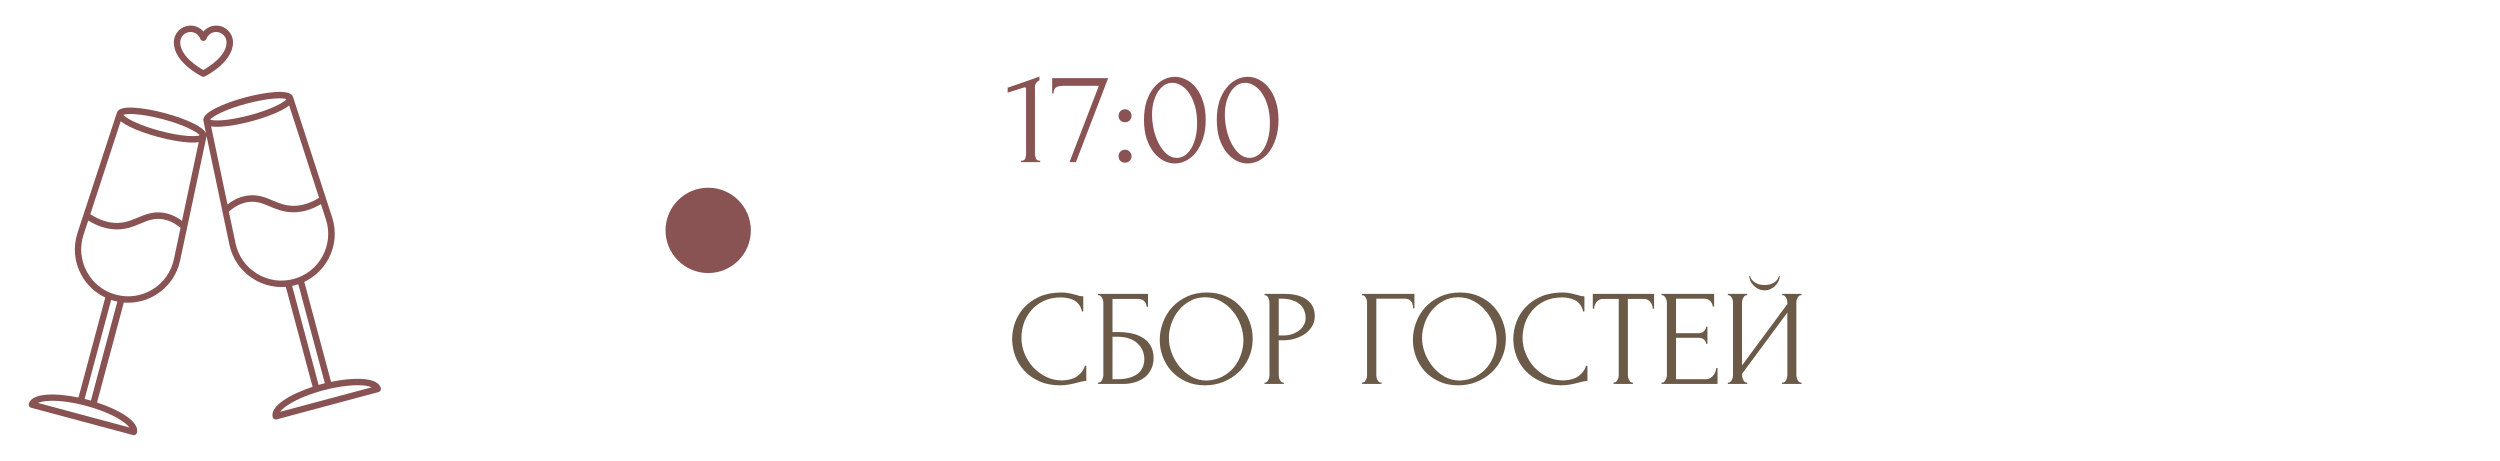 <?xml version="1.0" encoding="UTF-8"?> <svg xmlns="http://www.w3.org/2000/svg" width="293" height="54" viewBox="0 0 293 54" fill="none"><path d="M23.663 8.963C23.719 8.991 23.775 9 23.831 9C23.887 9 23.944 8.991 24 8.963C24.131 8.897 27.309 7.303 27.309 4.969C27.309 3.881 26.428 3 25.341 3C24.75 3 24.206 3.263 23.841 3.694C23.475 3.263 22.931 3 22.341 3C21.253 3 20.372 3.881 20.372 4.969C20.363 7.303 23.522 8.897 23.663 8.963ZM22.331 3.75C22.847 3.75 23.306 4.069 23.475 4.556C23.531 4.706 23.672 4.8 23.831 4.8C23.991 4.8 24.131 4.697 24.188 4.556C24.366 4.078 24.825 3.75 25.331 3.75C26.006 3.75 26.55 4.294 26.55 4.969C26.55 6.572 24.441 7.856 23.831 8.203C23.222 7.866 21.122 6.572 21.122 4.969C21.113 4.294 21.666 3.75 22.331 3.75Z" fill="url(#paint0_linear_18001_36204)"></path><path d="M44.634 45.487C44.513 45.019 43.987 44.456 42.188 44.4C41.212 44.372 40.041 44.494 38.803 44.756L35.663 33.038C36.853 32.475 37.828 31.556 38.475 30.375C39.3 28.856 39.459 27.113 38.925 25.472L34.341 11.353C34.172 10.903 33.544 10.716 32.344 10.781C31.341 10.838 30.056 11.062 28.725 11.419C27.394 11.775 26.166 12.225 25.275 12.675C24.216 13.219 23.756 13.697 23.841 14.166L24.141 15.609C23.981 15.262 23.531 14.906 22.762 14.512C21.872 14.053 20.644 13.613 19.312 13.256C17.981 12.9 16.697 12.675 15.694 12.619C14.503 12.553 13.866 12.741 13.706 13.191L9.084 27.291C8.55 28.941 8.7 30.684 9.525 32.203C10.172 33.394 11.147 34.312 12.338 34.866L9.197 46.594C6.403 46.003 3.713 46.069 3.375 47.325C3.347 47.419 3.366 47.522 3.413 47.606C3.459 47.691 3.544 47.756 3.638 47.784L15.591 50.991C15.619 51 15.656 51 15.684 51C15.75 51 15.816 50.981 15.872 50.953C15.956 50.906 16.022 50.822 16.05 50.728C16.387 49.462 14.091 48.066 11.372 47.175L14.512 35.456C14.681 35.475 14.859 35.475 15.028 35.475C16.163 35.475 17.278 35.166 18.272 34.547C19.744 33.647 20.756 32.212 21.113 30.525L24.197 16.012C24.206 15.984 24.206 15.956 24.206 15.928L26.887 28.678C27.244 30.375 28.256 31.809 29.728 32.709C30.722 33.319 31.847 33.638 32.981 33.638C33.15 33.638 33.328 33.628 33.497 33.619L36.638 45.337C33.919 46.228 31.622 47.625 31.959 48.891C31.988 48.984 32.044 49.069 32.138 49.116C32.194 49.153 32.259 49.163 32.325 49.163C32.353 49.163 32.391 49.163 32.419 49.153L44.372 45.947C44.569 45.891 44.681 45.684 44.634 45.487ZM15.881 13.387C16.8 13.453 17.944 13.669 19.106 13.978C20.269 14.287 21.375 14.681 22.2 15.075C22.969 15.45 23.297 15.722 23.409 15.853C23.25 15.919 22.828 15.994 21.975 15.928C21.056 15.863 19.913 15.647 18.75 15.338C17.587 15.028 16.481 14.634 15.656 14.241C14.887 13.866 14.559 13.594 14.447 13.463C14.606 13.397 15.028 13.322 15.881 13.387ZM14.147 14.213C14.381 14.4 14.7 14.597 15.103 14.803C15.994 15.262 17.222 15.703 18.553 16.059C19.884 16.416 21.169 16.641 22.172 16.697C22.322 16.706 22.462 16.706 22.594 16.706C22.866 16.706 23.091 16.688 23.288 16.659L21.328 25.884C20.578 25.322 19.772 24.994 18.947 24.909C17.831 24.797 16.988 25.153 16.163 25.5C15.441 25.8 14.691 26.119 13.725 26.128C12.703 26.137 11.644 25.791 10.584 25.106L14.147 14.213ZM15.169 50.1L4.444 47.222C4.734 47.1 5.194 47.006 5.841 46.978C7.022 46.941 8.541 47.147 10.097 47.569C11.662 47.991 13.069 48.562 14.081 49.191C14.625 49.538 14.981 49.847 15.169 50.1ZM10.65 46.95C10.528 46.913 10.406 46.884 10.284 46.847C10.162 46.809 10.041 46.781 9.919 46.753L13.031 35.147C13.153 35.184 13.266 35.222 13.387 35.259C13.509 35.288 13.631 35.316 13.753 35.344L10.65 46.95ZM20.381 30.375C20.062 31.866 19.181 33.122 17.878 33.919C16.584 34.716 15.056 34.931 13.584 34.538C12.113 34.144 10.903 33.188 10.181 31.847C9.459 30.506 9.319 28.969 9.788 27.525L10.341 25.847C11.466 26.531 12.591 26.887 13.697 26.887H13.734C14.859 26.878 15.713 26.522 16.462 26.203C17.259 25.866 17.953 25.575 18.872 25.669C19.669 25.753 20.438 26.1 21.159 26.709L20.381 30.375ZM37.397 23.184C36.384 23.803 35.391 24.122 34.416 24.122C34.406 24.122 34.397 24.122 34.388 24.122C33.413 24.113 32.672 23.803 31.95 23.494C31.134 23.147 30.281 22.791 29.166 22.903C28.284 22.988 27.45 23.353 26.663 23.962L24.741 14.812C24.938 14.841 25.172 14.859 25.444 14.859C25.575 14.859 25.716 14.859 25.866 14.85C26.869 14.794 28.153 14.569 29.484 14.213C30.816 13.856 32.044 13.406 32.934 12.956C33.337 12.75 33.656 12.553 33.891 12.366L37.397 23.184ZM25.828 13.238C26.653 12.844 27.75 12.45 28.922 12.141C30.094 11.831 31.238 11.616 32.147 11.55C33 11.484 33.422 11.559 33.581 11.625C33.469 11.756 33.15 12.037 32.372 12.403C31.547 12.797 30.45 13.191 29.278 13.5C28.106 13.809 26.962 14.025 26.053 14.091C25.2 14.156 24.778 14.081 24.619 14.016C24.722 13.884 25.05 13.613 25.828 13.238ZM30.113 32.072C28.819 31.275 27.928 30.019 27.609 28.528L26.822 24.806C27.581 24.131 28.387 23.747 29.222 23.663C30.15 23.569 30.834 23.859 31.631 24.197C32.381 24.516 33.234 24.872 34.359 24.881H34.397C35.456 24.881 36.534 24.562 37.612 23.925L38.194 25.706C38.663 27.15 38.522 28.688 37.8 30.019C37.078 31.359 35.869 32.306 34.397 32.7C32.944 33.094 31.416 32.869 30.113 32.072ZM34.237 33.506L34.603 33.422C34.725 33.394 34.847 33.356 34.959 33.309L38.072 44.916C37.95 44.944 37.828 44.981 37.706 45.009C37.584 45.038 37.462 45.075 37.341 45.112L34.237 33.506ZM32.831 48.263C33.019 48.009 33.366 47.7 33.919 47.362C34.922 46.734 36.337 46.163 37.903 45.741C39.347 45.356 40.744 45.15 41.878 45.15H42.159C42.806 45.169 43.266 45.263 43.556 45.394L32.831 48.263Z" fill="url(#paint1_linear_18001_36204)"></path><circle cx="83" cy="27" r="5" fill="url(#paint2_linear_18001_36204)"></circle><path d="M119.664 19V18.84C119.92 18.84 120.08 18.765 120.144 18.616C120.219 18.456 120.256 18.269 120.256 18.056V10.392C120.256 10.285 120.203 10.232 120.096 10.232C120.053 10.232 119.995 10.248 119.92 10.28L118.096 10.856V10.28L121.824 8.984V9.416C121.653 9.491 121.515 9.608 121.408 9.768C121.312 9.928 121.275 10.115 121.296 10.328V17.992C121.296 18.216 121.333 18.413 121.408 18.584C121.483 18.755 121.653 18.84 121.92 18.84V19H119.664ZM126.099 19H125.347L128.787 10.056H124.611C124.483 10.056 124.35 10.067 124.211 10.088C124.083 10.099 123.96 10.136 123.843 10.2C123.736 10.253 123.646 10.344 123.571 10.472C123.507 10.589 123.475 10.749 123.475 10.952H123.315V9.16H129.875L126.099 19ZM131.098 13.576C131.098 13.363 131.167 13.181 131.306 13.032C131.455 12.883 131.636 12.808 131.85 12.808C132.063 12.808 132.244 12.883 132.394 13.032C132.543 13.181 132.618 13.363 132.618 13.576C132.618 13.789 132.543 13.971 132.394 14.12C132.244 14.259 132.063 14.328 131.85 14.328C131.636 14.328 131.455 14.259 131.306 14.12C131.167 13.971 131.098 13.789 131.098 13.576ZM131.098 18.312C131.098 18.099 131.167 17.917 131.306 17.768C131.455 17.619 131.636 17.544 131.85 17.544C132.063 17.544 132.244 17.619 132.394 17.768C132.543 17.917 132.618 18.099 132.618 18.312C132.618 18.525 132.543 18.707 132.394 18.856C132.244 18.995 132.063 19.064 131.85 19.064C131.636 19.064 131.455 18.995 131.306 18.856C131.167 18.707 131.098 18.525 131.098 18.312ZM134.076 14.04C134.076 13.219 134.178 12.493 134.38 11.864C134.594 11.235 134.871 10.712 135.212 10.296C135.554 9.869 135.938 9.549 136.364 9.336C136.802 9.112 137.244 9 137.692 9C138.14 9 138.583 9.112 139.02 9.336C139.458 9.549 139.842 9.869 140.172 10.296C140.514 10.712 140.786 11.235 140.988 11.864C141.202 12.493 141.308 13.219 141.308 14.04C141.308 14.872 141.202 15.608 140.988 16.248C140.786 16.877 140.514 17.411 140.172 17.848C139.842 18.275 139.458 18.6 139.02 18.824C138.583 19.048 138.14 19.16 137.692 19.16C137.244 19.16 136.802 19.048 136.364 18.824C135.938 18.6 135.554 18.275 135.212 17.848C134.871 17.411 134.594 16.877 134.38 16.248C134.178 15.608 134.076 14.872 134.076 14.04ZM140.3 14.456C140.3 13.688 140.215 13.011 140.044 12.424C139.874 11.827 139.65 11.331 139.372 10.936C139.106 10.531 138.796 10.227 138.444 10.024C138.103 9.811 137.751 9.704 137.388 9.704C137.026 9.704 136.695 9.811 136.396 10.024C136.108 10.227 135.863 10.499 135.66 10.84C135.458 11.181 135.298 11.576 135.18 12.024C135.074 12.472 135.02 12.941 135.02 13.432C135.02 14.019 135.09 14.616 135.228 15.224C135.367 15.821 135.564 16.365 135.82 16.856C136.076 17.336 136.38 17.731 136.732 18.04C137.095 18.349 137.49 18.504 137.916 18.504C138.226 18.504 138.524 18.419 138.812 18.248C139.1 18.067 139.351 17.805 139.564 17.464C139.788 17.123 139.964 16.701 140.092 16.2C140.231 15.699 140.3 15.117 140.3 14.456ZM142.608 14.04C142.608 13.219 142.709 12.493 142.912 11.864C143.125 11.235 143.402 10.712 143.744 10.296C144.085 9.869 144.469 9.549 144.896 9.336C145.333 9.112 145.776 9 146.224 9C146.672 9 147.114 9.112 147.552 9.336C147.989 9.549 148.373 9.869 148.704 10.296C149.045 10.712 149.317 11.235 149.52 11.864C149.733 12.493 149.84 13.219 149.84 14.04C149.84 14.872 149.733 15.608 149.52 16.248C149.317 16.877 149.045 17.411 148.704 17.848C148.373 18.275 147.989 18.6 147.552 18.824C147.114 19.048 146.672 19.16 146.224 19.16C145.776 19.16 145.333 19.048 144.896 18.824C144.469 18.6 144.085 18.275 143.744 17.848C143.402 17.411 143.125 16.877 142.912 16.248C142.709 15.608 142.608 14.872 142.608 14.04ZM148.832 14.456C148.832 13.688 148.746 13.011 148.576 12.424C148.405 11.827 148.181 11.331 147.904 10.936C147.637 10.531 147.328 10.227 146.976 10.024C146.634 9.811 146.282 9.704 145.92 9.704C145.557 9.704 145.226 9.811 144.928 10.024C144.64 10.227 144.394 10.499 144.192 10.84C143.989 11.181 143.829 11.576 143.712 12.024C143.605 12.472 143.552 12.941 143.552 13.432C143.552 14.019 143.621 14.616 143.76 15.224C143.898 15.821 144.096 16.365 144.352 16.856C144.608 17.336 144.912 17.731 145.264 18.04C145.626 18.349 146.021 18.504 146.448 18.504C146.757 18.504 147.056 18.419 147.344 18.248C147.632 18.067 147.882 17.805 148.096 17.464C148.32 17.123 148.496 16.701 148.624 16.2C148.762 15.699 148.832 15.117 148.832 14.456Z" fill="url(#paint3_linear_18001_36204)"></path><path d="M124.352 34.856C123.563 34.856 122.875 35 122.288 35.288C121.712 35.565 121.232 35.933 120.848 36.392C120.464 36.84 120.176 37.347 119.984 37.912C119.803 38.477 119.712 39.037 119.712 39.592C119.712 40.221 119.835 40.84 120.08 41.448C120.325 42.045 120.661 42.579 121.088 43.048C121.525 43.507 122.032 43.88 122.608 44.168C123.184 44.445 123.808 44.584 124.48 44.584C124.672 44.584 124.896 44.563 125.152 44.52C125.419 44.477 125.68 44.397 125.936 44.28C126.192 44.152 126.427 43.976 126.64 43.752C126.864 43.528 127.035 43.235 127.152 42.872H127.312V44.648C127.152 44.648 126.981 44.669 126.8 44.712C126.629 44.755 126.437 44.803 126.224 44.856C125.947 44.931 125.637 45 125.296 45.064C124.965 45.128 124.613 45.16 124.24 45.16C123.312 45.16 122.496 45 121.792 44.68C121.088 44.36 120.501 43.944 120.032 43.432C119.563 42.92 119.211 42.344 118.976 41.704C118.741 41.053 118.624 40.397 118.624 39.736C118.624 39.075 118.741 38.419 118.976 37.768C119.211 37.117 119.568 36.536 120.048 36.024C120.528 35.501 121.131 35.08 121.856 34.76C122.581 34.44 123.435 34.28 124.416 34.28C124.768 34.28 125.083 34.312 125.36 34.376C125.648 34.44 125.904 34.504 126.128 34.568C126.288 34.621 126.432 34.664 126.56 34.696C126.699 34.717 126.832 34.728 126.96 34.728V36.504H126.8C126.736 36.173 126.619 35.901 126.448 35.688C126.277 35.464 126.075 35.293 125.84 35.176C125.616 35.059 125.371 34.979 125.104 34.936C124.848 34.883 124.597 34.856 124.352 34.856ZM128.689 44.84H128.769C128.854 44.84 128.929 44.813 128.993 44.76C129.057 44.696 129.11 44.621 129.153 44.536C129.206 44.451 129.243 44.36 129.265 44.264C129.297 44.168 129.313 44.077 129.313 43.992V35.432C129.313 35.357 129.297 35.272 129.265 35.176C129.243 35.08 129.206 34.989 129.153 34.904C129.11 34.819 129.057 34.749 128.993 34.696C128.929 34.632 128.854 34.6 128.769 34.6H128.689V34.44H134.545V35.96H134.385C134.385 35.715 134.299 35.501 134.129 35.32C133.958 35.128 133.697 35.032 133.345 35.032H130.385V38.92H131.121C131.611 38.92 132.097 38.968 132.577 39.064C133.067 39.16 133.505 39.325 133.889 39.56C134.283 39.784 134.598 40.093 134.833 40.488C135.078 40.883 135.201 41.379 135.201 41.976C135.201 42.445 135.11 42.867 134.929 43.24C134.758 43.613 134.513 43.933 134.193 44.2C133.873 44.456 133.489 44.653 133.041 44.792C132.603 44.931 132.123 45 131.601 45H128.689V44.84ZM131.009 44.44C131.542 44.44 132.001 44.381 132.385 44.264C132.779 44.147 133.105 43.987 133.361 43.784C133.617 43.571 133.803 43.325 133.921 43.048C134.049 42.76 134.113 42.451 134.113 42.12C134.113 41.341 133.835 40.707 133.281 40.216C132.726 39.715 131.937 39.464 130.913 39.464H130.385V44.44H131.009ZM141.44 34.28C142.272 34.28 143.019 34.429 143.68 34.728C144.341 35.016 144.901 35.411 145.36 35.912C145.829 36.403 146.187 36.979 146.432 37.64C146.688 38.291 146.816 38.973 146.816 39.688C146.816 40.488 146.667 41.224 146.368 41.896C146.08 42.568 145.68 43.144 145.168 43.624C144.656 44.104 144.059 44.483 143.376 44.76C142.704 45.027 141.984 45.16 141.216 45.16C140.395 45.16 139.653 45.011 138.992 44.712C138.341 44.413 137.787 44.019 137.328 43.528C136.88 43.037 136.533 42.472 136.288 41.832C136.043 41.192 135.92 40.525 135.92 39.832C135.92 39.149 136.043 38.477 136.288 37.816C136.533 37.144 136.891 36.547 137.36 36.024C137.84 35.501 138.421 35.08 139.104 34.76C139.787 34.44 140.565 34.28 141.44 34.28ZM141.424 44.6C142.139 44.568 142.763 44.408 143.296 44.12C143.84 43.821 144.293 43.448 144.656 43C145.019 42.541 145.285 42.04 145.456 41.496C145.637 40.952 145.728 40.413 145.728 39.88C145.728 39.293 145.621 38.701 145.408 38.104C145.195 37.507 144.891 36.968 144.496 36.488C144.101 35.997 143.627 35.603 143.072 35.304C142.528 34.995 141.915 34.84 141.232 34.84C140.571 34.84 139.979 34.989 139.456 35.288C138.933 35.576 138.485 35.949 138.112 36.408C137.749 36.867 137.472 37.379 137.28 37.944C137.088 38.509 136.992 39.064 136.992 39.608C136.992 40.195 137.104 40.787 137.328 41.384C137.552 41.971 137.861 42.504 138.256 42.984C138.651 43.464 139.115 43.853 139.648 44.152C140.192 44.451 140.784 44.6 141.424 44.6ZM148.204 34.44H150.476C151.66 34.44 152.556 34.669 153.164 35.128C153.783 35.576 154.092 36.216 154.092 37.048C154.092 37.496 153.985 37.896 153.772 38.248C153.559 38.6 153.276 38.899 152.924 39.144C152.583 39.379 152.193 39.56 151.756 39.688C151.329 39.816 150.903 39.88 150.476 39.88H149.868V43.96C149.868 44.045 149.879 44.141 149.9 44.248C149.921 44.344 149.953 44.435 149.996 44.52C150.049 44.605 150.103 44.68 150.156 44.744C150.22 44.808 150.295 44.84 150.38 44.84H150.46V45H148.204V44.84H148.284C148.359 44.84 148.428 44.808 148.492 44.744C148.556 44.68 148.609 44.605 148.652 44.52C148.695 44.435 148.727 44.344 148.748 44.248C148.769 44.141 148.78 44.045 148.78 43.96V35.432C148.78 35.283 148.737 35.112 148.652 34.92C148.567 34.728 148.444 34.621 148.284 34.6H148.204V34.44ZM149.868 35V39.32H150.348C150.775 39.32 151.153 39.261 151.484 39.144C151.825 39.027 152.108 38.872 152.332 38.68C152.556 38.488 152.727 38.269 152.844 38.024C152.961 37.779 153.02 37.528 153.02 37.272C153.02 36.963 152.967 36.675 152.86 36.408C152.764 36.131 152.599 35.891 152.364 35.688C152.14 35.475 151.841 35.309 151.468 35.192C151.095 35.064 150.636 35 150.092 35H149.868ZM161.835 44.84H161.915V45H159.611V44.84H159.691C159.776 44.84 159.851 44.813 159.915 44.76C159.979 44.696 160.032 44.621 160.075 44.536C160.128 44.451 160.165 44.36 160.187 44.264C160.208 44.168 160.219 44.077 160.219 43.992V35.432C160.219 35.357 160.208 35.272 160.187 35.176C160.165 35.08 160.128 34.989 160.075 34.904C160.032 34.819 159.979 34.749 159.915 34.696C159.851 34.632 159.776 34.6 159.691 34.6H159.611V34.44H165.771V36.136H165.611C165.611 35.752 165.525 35.469 165.355 35.288C165.195 35.096 164.939 35 164.587 35H161.307V43.992C161.307 44.077 161.317 44.168 161.339 44.264C161.36 44.36 161.392 44.451 161.435 44.536C161.488 44.621 161.547 44.696 161.611 44.76C161.675 44.813 161.749 44.84 161.835 44.84ZM171.112 34.28C171.944 34.28 172.691 34.429 173.352 34.728C174.013 35.016 174.573 35.411 175.032 35.912C175.501 36.403 175.859 36.979 176.104 37.64C176.36 38.291 176.488 38.973 176.488 39.688C176.488 40.488 176.339 41.224 176.04 41.896C175.752 42.568 175.352 43.144 174.84 43.624C174.328 44.104 173.731 44.483 173.048 44.76C172.376 45.027 171.656 45.16 170.888 45.16C170.067 45.16 169.325 45.011 168.664 44.712C168.013 44.413 167.459 44.019 167 43.528C166.552 43.037 166.205 42.472 165.96 41.832C165.715 41.192 165.592 40.525 165.592 39.832C165.592 39.149 165.715 38.477 165.96 37.816C166.205 37.144 166.563 36.547 167.032 36.024C167.512 35.501 168.093 35.08 168.776 34.76C169.459 34.44 170.237 34.28 171.112 34.28ZM171.096 44.6C171.811 44.568 172.435 44.408 172.968 44.12C173.512 43.821 173.965 43.448 174.328 43C174.691 42.541 174.957 42.04 175.128 41.496C175.309 40.952 175.4 40.413 175.4 39.88C175.4 39.293 175.293 38.701 175.08 38.104C174.867 37.507 174.563 36.968 174.168 36.488C173.773 35.997 173.299 35.603 172.744 35.304C172.2 34.995 171.587 34.84 170.904 34.84C170.243 34.84 169.651 34.989 169.128 35.288C168.605 35.576 168.157 35.949 167.784 36.408C167.421 36.867 167.144 37.379 166.952 37.944C166.76 38.509 166.664 39.064 166.664 39.608C166.664 40.195 166.776 40.787 167 41.384C167.224 41.971 167.533 42.504 167.928 42.984C168.323 43.464 168.787 43.853 169.32 44.152C169.864 44.451 170.456 44.6 171.096 44.6ZM183.086 34.856C182.297 34.856 181.609 35 181.022 35.288C180.446 35.565 179.966 35.933 179.582 36.392C179.198 36.84 178.91 37.347 178.718 37.912C178.537 38.477 178.446 39.037 178.446 39.592C178.446 40.221 178.569 40.84 178.814 41.448C179.06 42.045 179.396 42.579 179.822 43.048C180.26 43.507 180.766 43.88 181.342 44.168C181.918 44.445 182.542 44.584 183.214 44.584C183.406 44.584 183.63 44.563 183.886 44.52C184.153 44.477 184.414 44.397 184.67 44.28C184.926 44.152 185.161 43.976 185.374 43.752C185.598 43.528 185.769 43.235 185.886 42.872H186.046V44.648C185.886 44.648 185.716 44.669 185.534 44.712C185.364 44.755 185.172 44.803 184.958 44.856C184.681 44.931 184.372 45 184.03 45.064C183.7 45.128 183.348 45.16 182.974 45.16C182.046 45.16 181.23 45 180.526 44.68C179.822 44.36 179.236 43.944 178.766 43.432C178.297 42.92 177.945 42.344 177.71 41.704C177.476 41.053 177.358 40.397 177.358 39.736C177.358 39.075 177.476 38.419 177.71 37.768C177.945 37.117 178.302 36.536 178.782 36.024C179.262 35.501 179.865 35.08 180.59 34.76C181.316 34.44 182.169 34.28 183.15 34.28C183.502 34.28 183.817 34.312 184.094 34.376C184.382 34.44 184.638 34.504 184.862 34.568C185.022 34.621 185.166 34.664 185.294 34.696C185.433 34.717 185.566 34.728 185.694 34.728V36.504H185.534C185.47 36.173 185.353 35.901 185.182 35.688C185.012 35.464 184.809 35.293 184.574 35.176C184.35 35.059 184.105 34.979 183.838 34.936C183.582 34.883 183.332 34.856 183.086 34.856ZM191.299 44.84H191.379V45H189.107V44.84H189.187C189.273 44.84 189.347 44.808 189.411 44.744C189.475 44.68 189.529 44.605 189.571 44.52C189.625 44.435 189.662 44.344 189.683 44.248C189.705 44.141 189.715 44.045 189.715 43.96V35.032H187.859C187.689 35.032 187.539 35.069 187.411 35.144C187.283 35.219 187.177 35.315 187.091 35.432C187.006 35.539 186.942 35.661 186.899 35.8C186.857 35.928 186.835 36.056 186.835 36.184H186.675V34.44H193.859V36.184H193.699C193.699 36.056 193.678 35.928 193.635 35.8C193.593 35.661 193.529 35.539 193.443 35.432C193.358 35.315 193.251 35.219 193.123 35.144C192.995 35.069 192.846 35.032 192.675 35.032H190.787V43.96C190.787 44.045 190.798 44.141 190.819 44.248C190.841 44.344 190.873 44.435 190.915 44.52C190.969 44.605 191.022 44.68 191.075 44.744C191.139 44.808 191.214 44.84 191.299 44.84ZM194.736 44.84H194.816C194.901 44.84 194.976 44.813 195.04 44.76C195.104 44.696 195.157 44.621 195.2 44.536C195.253 44.451 195.29 44.36 195.312 44.264C195.344 44.168 195.36 44.077 195.36 43.992V35.432C195.36 35.357 195.344 35.272 195.312 35.176C195.29 35.08 195.253 34.989 195.2 34.904C195.157 34.819 195.104 34.749 195.04 34.696C194.976 34.632 194.901 34.6 194.816 34.6H194.736V34.44H200.896V35.928H200.736C200.714 35.683 200.618 35.469 200.448 35.288C200.277 35.096 200.01 35 199.648 35H196.432V39.048H199.088C199.333 39.048 199.536 38.973 199.696 38.824C199.866 38.675 199.952 38.499 199.952 38.296H200.112V40.296H199.952C199.952 40.104 199.872 39.939 199.712 39.8C199.552 39.661 199.344 39.592 199.088 39.592H196.432V44.44H199.936C200.138 44.44 200.314 44.392 200.464 44.296C200.613 44.2 200.736 44.088 200.832 43.96C200.938 43.821 201.013 43.677 201.056 43.528C201.109 43.368 201.136 43.235 201.136 43.128H201.296V45H194.736V44.84ZM208.597 32.344C208.597 32.525 208.555 32.712 208.469 32.904C208.384 33.096 208.261 33.277 208.101 33.448C207.952 33.619 207.765 33.757 207.541 33.864C207.328 33.971 207.088 34.024 206.821 34.024C206.565 34.024 206.325 33.976 206.101 33.88C205.888 33.773 205.701 33.64 205.541 33.48C205.381 33.32 205.253 33.139 205.157 32.936C205.061 32.733 205.013 32.536 205.013 32.344H205.109C205.12 32.408 205.152 32.499 205.205 32.616C205.269 32.733 205.365 32.851 205.493 32.968C205.621 33.085 205.792 33.187 206.005 33.272C206.219 33.357 206.485 33.4 206.805 33.4C207.136 33.4 207.403 33.357 207.605 33.272C207.819 33.187 207.989 33.085 208.117 32.968C208.245 32.851 208.336 32.733 208.389 32.616C208.443 32.499 208.48 32.408 208.501 32.344H208.597ZM208.869 44.84H208.949C209.035 44.84 209.109 44.813 209.173 44.76C209.237 44.696 209.291 44.621 209.333 44.536C209.387 44.44 209.424 44.344 209.445 44.248C209.467 44.141 209.477 44.045 209.477 43.96V36.632L204.165 43.816V43.96C204.165 44.045 204.176 44.141 204.197 44.248C204.229 44.344 204.267 44.435 204.309 44.52C204.352 44.605 204.405 44.68 204.469 44.744C204.533 44.808 204.608 44.84 204.693 44.84H204.773V45H202.501V44.84H202.581C202.667 44.84 202.741 44.813 202.805 44.76C202.869 44.696 202.923 44.621 202.965 44.536C203.019 44.44 203.056 44.344 203.077 44.248C203.099 44.141 203.109 44.045 203.109 43.96V35.432C203.109 35.357 203.099 35.272 203.077 35.176C203.056 35.08 203.019 34.989 202.965 34.904C202.923 34.819 202.869 34.749 202.805 34.696C202.741 34.632 202.667 34.6 202.581 34.6H202.501V34.44H204.773V34.6H204.645C204.571 34.611 204.501 34.648 204.437 34.712C204.384 34.776 204.336 34.851 204.293 34.936C204.251 35.011 204.219 35.096 204.197 35.192C204.176 35.277 204.165 35.357 204.165 35.432V42.824L209.477 35.64V35.432C209.477 35.357 209.467 35.272 209.445 35.176C209.424 35.08 209.387 34.989 209.333 34.904C209.291 34.819 209.237 34.749 209.173 34.696C209.109 34.632 209.035 34.6 208.949 34.6H208.869V34.44H211.141V34.6H211.061C210.976 34.6 210.901 34.632 210.837 34.696C210.773 34.749 210.72 34.819 210.677 34.904C210.635 34.989 210.597 35.08 210.565 35.176C210.544 35.272 210.533 35.357 210.533 35.432V43.96C210.533 44.045 210.544 44.136 210.565 44.232C210.597 44.328 210.635 44.424 210.677 44.52C210.72 44.605 210.773 44.68 210.837 44.744C210.901 44.808 210.976 44.84 211.061 44.84H211.141V45H208.869V44.84Z" fill="#6C5A48"></path><defs><linearGradient id="paint0_linear_18001_36204" x1="23.841" y1="3" x2="23.841" y2="9" gradientUnits="userSpaceOnUse"><stop stop-color="#895353"></stop><stop offset="1" stop-color="#895353"></stop></linearGradient><linearGradient id="paint1_linear_18001_36204" x1="24.003" y1="10.768" x2="24.003" y2="51" gradientUnits="userSpaceOnUse"><stop stop-color="#895353"></stop><stop offset="1" stop-color="#895353"></stop></linearGradient><linearGradient id="paint2_linear_18001_36204" x1="83" y1="22" x2="83" y2="32" gradientUnits="userSpaceOnUse"><stop stop-color="#895353"></stop><stop offset="1" stop-color="#895353"></stop></linearGradient><linearGradient id="paint3_linear_18001_36204" x1="218" y1="3" x2="218" y2="25" gradientUnits="userSpaceOnUse"><stop stop-color="#895353"></stop><stop offset="1" stop-color="#895353"></stop></linearGradient></defs></svg> 